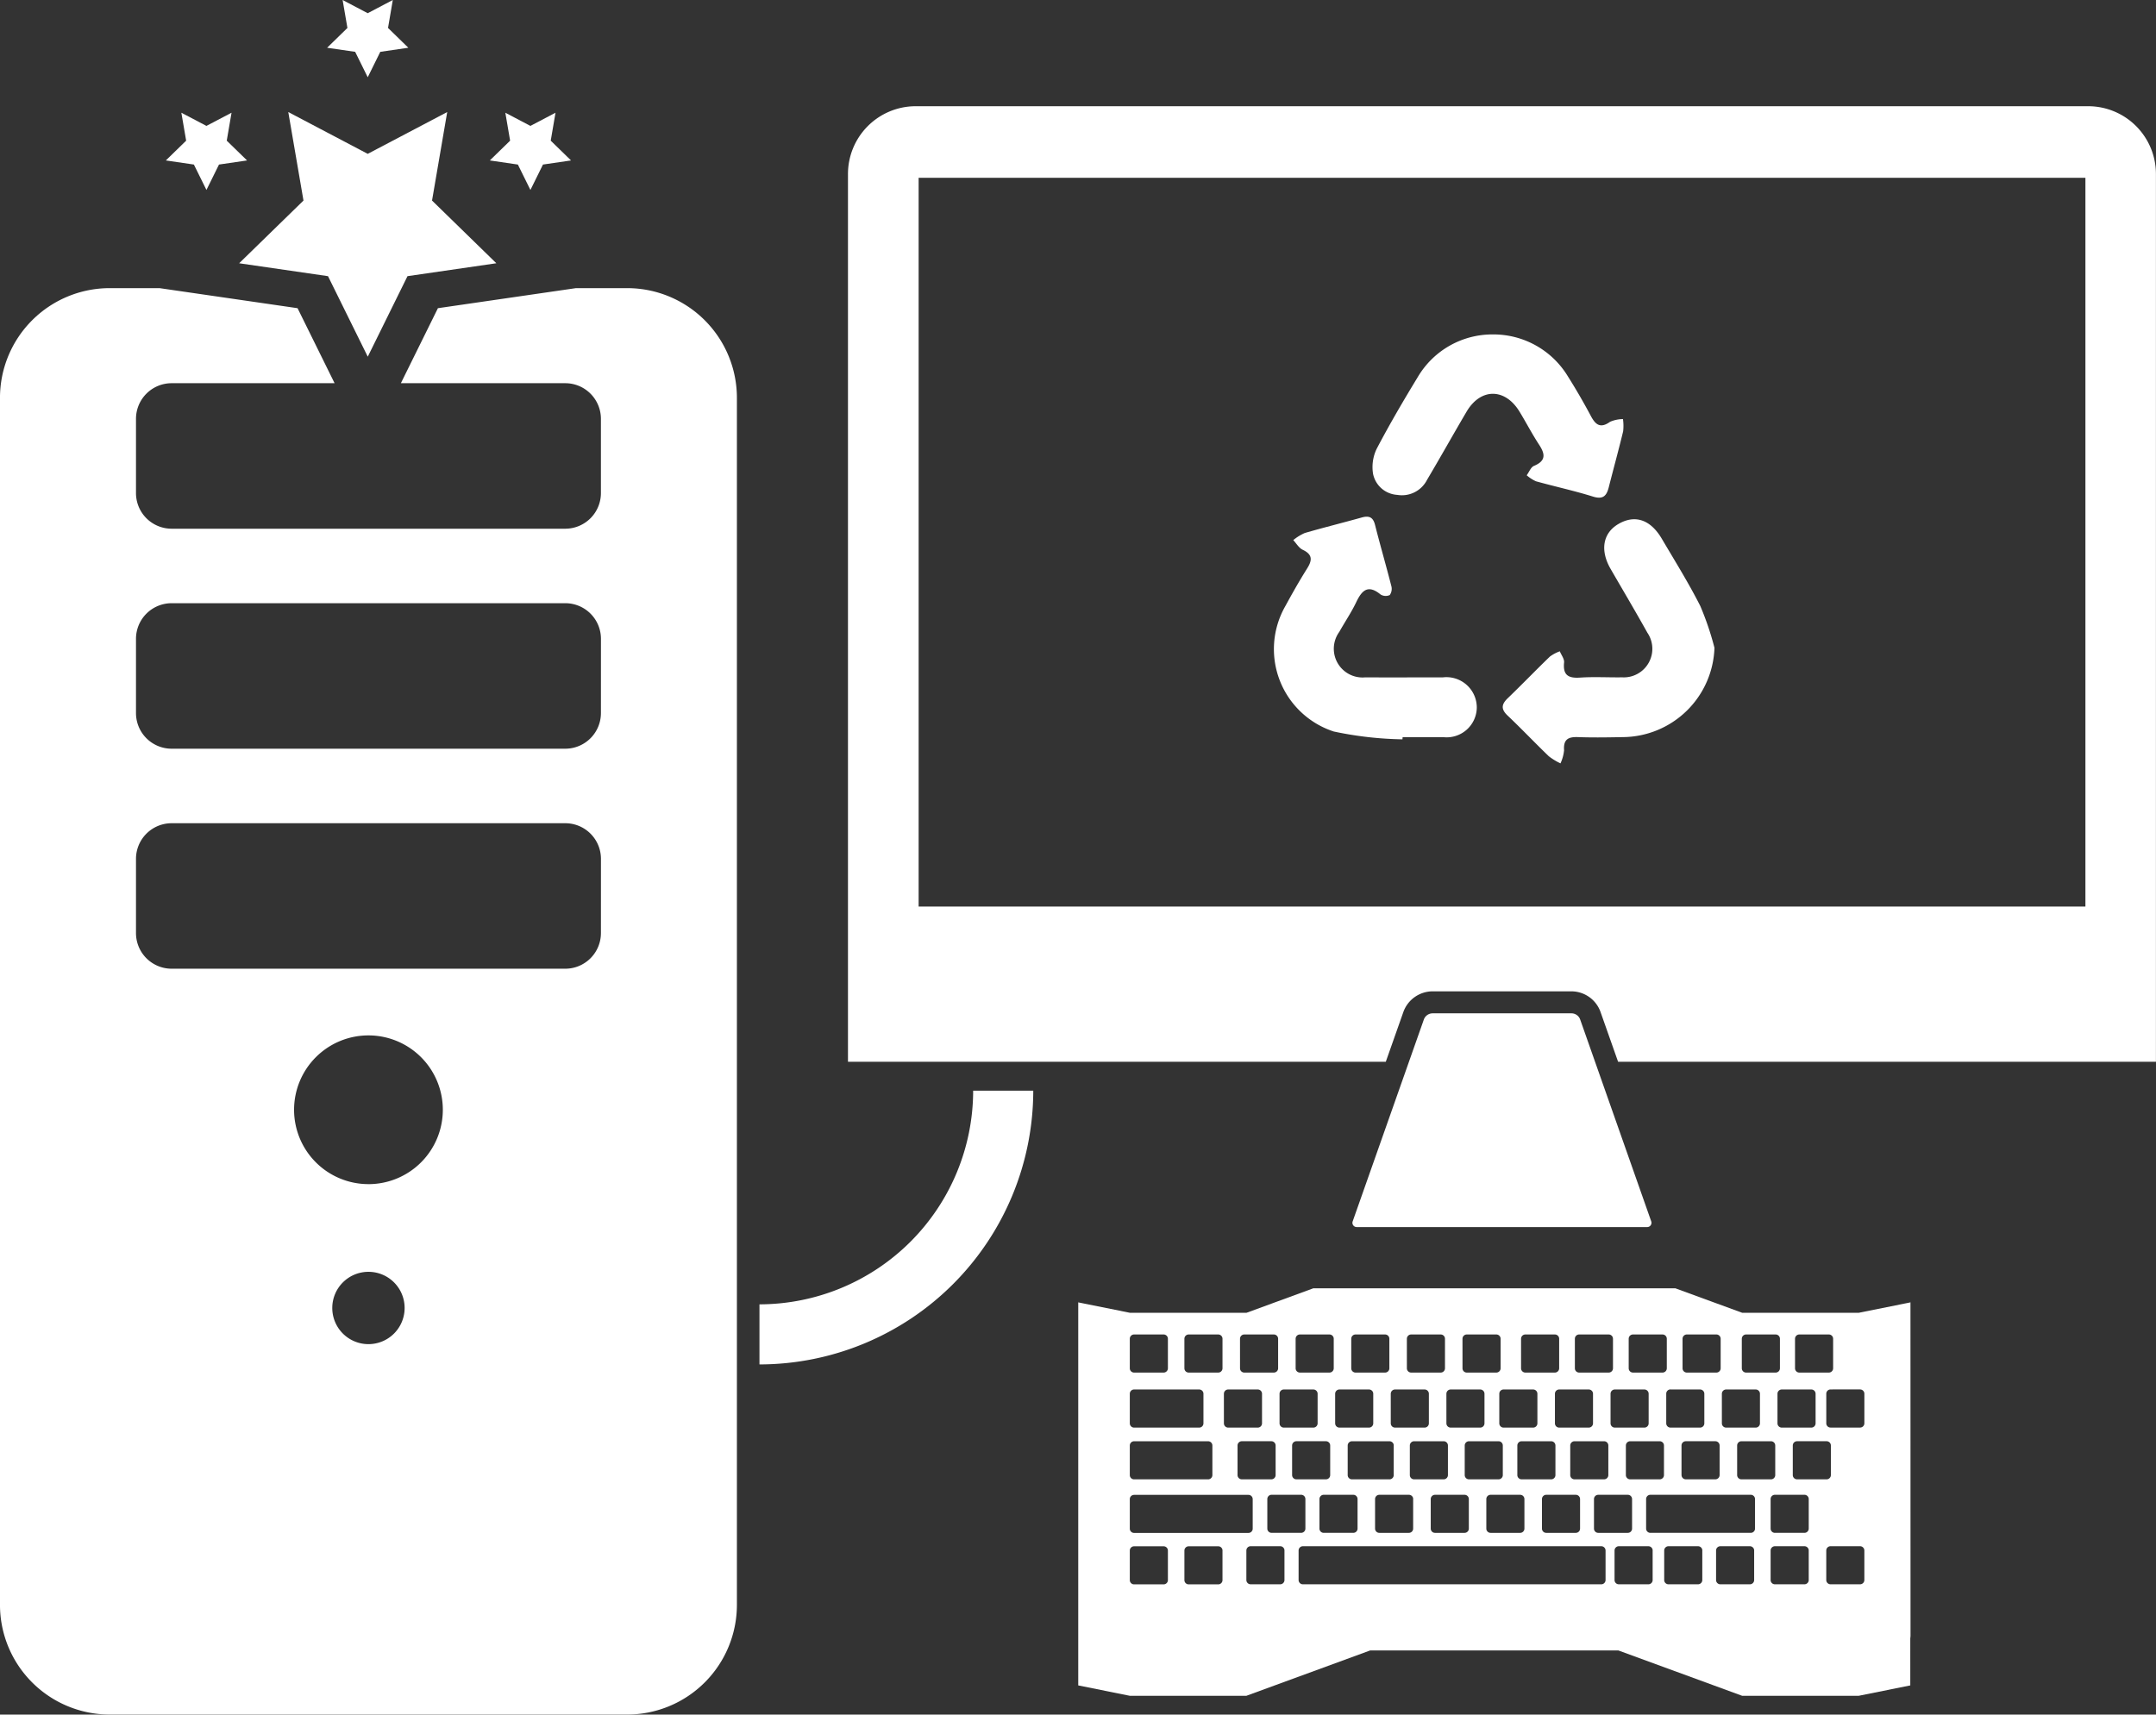 <?xml version="1.0" encoding="UTF-8"?>
<svg xmlns="http://www.w3.org/2000/svg" id="Group_73" data-name="Group 73" width="165.01" height="131.25" viewBox="0 0 165.01 131.25">
  <rect x="0" y="0" width="165.01" height="131.25" fill="#333333" stroke="none"/>
  <path id="Path_249" data-name="Path 249" d="M-6166.515,8283.758a1.11,1.11,0,0,0-.009-.141v.078l-3.948.795h-8.92l-5.117-1.875h-27.707l-5.115,1.875h-8.921l-3.948-.795v-.078a1.11,1.11,0,0,0-.009.141v29.256l3.948.795h8.92l9.472-3.471h19l9.471,3.471h8.92l3.949-.795V8309.4a1.248,1.248,0,0,0,.018-.2Zm-3.854,6.6a.327.327,0,0,1,.326.328v2.262a.327.327,0,0,1-.326.328h-2.262a.327.327,0,0,1-.327-.328v-2.262a.327.327,0,0,1,.327-.328Zm-45.043,10.977a.326.326,0,0,1-.326-.326v-2.264a.326.326,0,0,1,.326-.324h2.262a.326.326,0,0,1,.326.324v2.264a.327.327,0,0,1-.326.326Zm.986,1.35v2.262a.326.326,0,0,1-.326.326h-2.262a.327.327,0,0,1-.328-.326v-2.262a.327.327,0,0,1,.328-.326h2.262A.326.326,0,0,1-6214.425,8302.682Zm-3.265-5.447a.327.327,0,0,1-.327-.326v-2.262a.327.327,0,0,1,.327-.328h2.262a.327.327,0,0,1,.326.328v2.262a.326.326,0,0,1-.326.326Zm6.765-.326a.327.327,0,0,1-.327.326h-2.262a.327.327,0,0,1-.326-.326v-2.262a.327.327,0,0,1,.326-.328h2.262a.327.327,0,0,1,.327.328Zm1.768,1.51a.326.326,0,0,1,.326.324v2.264a.327.327,0,0,1-.326.326h-2.262a.327.327,0,0,1-.328-.326v-2.264a.327.327,0,0,1,.328-.324Zm-4.186,4.264a.327.327,0,0,1,.327-.326h22.839a.327.327,0,0,1,.327.326v2.262a.327.327,0,0,1-.327.326h-22.839a.327.327,0,0,1-.327-.326Zm34.606-4.264a.326.326,0,0,1,.326.324v2.264a.327.327,0,0,1-.326.326h-7.683a.326.326,0,0,1-.326-.326v-2.264a.326.326,0,0,1,.326-.324Zm-5.3-1.51v-2.262a.327.327,0,0,1,.327-.328h2.262a.327.327,0,0,1,.327.328v2.262a.327.327,0,0,1-.327.326h-2.262A.327.327,0,0,1-6184.036,8296.908Zm11.432,0a.327.327,0,0,1-.327.326h-2.262a.327.327,0,0,1-.327-.326v-2.262a.327.327,0,0,1,.327-.328h2.262a.327.327,0,0,1,.327.328Zm2.236,5.447a.327.327,0,0,1,.326.326v2.262a.327.327,0,0,1-.326.326h-2.262a.326.326,0,0,1-.327-.326v-2.262a.326.326,0,0,1,.327-.326Zm-4.259-3.937a.327.327,0,0,1,.328.324v2.264a.328.328,0,0,1-.328.326h-2.261a.327.327,0,0,1-.328-.326v-2.264a.327.327,0,0,1,.328-.324Zm.328,4.264v2.262a.328.328,0,0,1-.328.326h-2.261a.327.327,0,0,1-.328-.326v-2.262a.327.327,0,0,1,.328-.326h2.261A.328.328,0,0,1-6174.3,8302.682Zm-2.563-5.773a.327.327,0,0,1-.326.326h-2.262a.327.327,0,0,1-.328-.326v-2.262a.328.328,0,0,1,.328-.328h2.262a.327.327,0,0,1,.326.328Zm-1.614,5.773v2.262a.327.327,0,0,1-.327.326h-2.262a.327.327,0,0,1-.326-.326v-2.262a.327.327,0,0,1,.326-.326h2.262A.327.327,0,0,1-6178.477,8302.682Zm-3.969,0v2.262a.327.327,0,0,1-.327.326h-2.262a.327.327,0,0,1-.327-.326v-2.262a.327.327,0,0,1,.327-.326h2.262A.327.327,0,0,1-6182.445,8302.682Zm-3.8,0v2.262a.327.327,0,0,1-.328.326h-2.262a.327.327,0,0,1-.326-.326v-2.262a.327.327,0,0,1,.326-.326h2.262A.327.327,0,0,1-6186.245,8302.682Zm.867-5.773a.327.327,0,0,1-.327.326h-2.262a.327.327,0,0,1-.327-.326v-2.262a.327.327,0,0,1,.327-.328h2.262a.327.327,0,0,1,.327.328Zm-2.768,1.51a.326.326,0,0,1,.326.324v2.264a.327.327,0,0,1-.326.326h-2.262a.327.327,0,0,1-.327-.326v-2.264a.327.327,0,0,1,.327-.324Zm-1.49-1.51a.327.327,0,0,1-.326.326h-2.262a.327.327,0,0,1-.328-.326v-2.262a.328.328,0,0,1,.328-.328h2.262a.327.327,0,0,1,.326.328Zm-2.492,1.51a.327.327,0,0,1,.328.324v2.264a.327.327,0,0,1-.328.326h-2.262a.327.327,0,0,1-.326-.326v-2.264a.326.326,0,0,1,.326-.324Zm-1.557-1.51a.327.327,0,0,1-.328.326h-2.261a.327.327,0,0,1-.327-.326v-2.262a.327.327,0,0,1,.327-.328h2.261a.328.328,0,0,1,.328.328Zm-2.7,1.51a.326.326,0,0,1,.326.324v2.264a.327.327,0,0,1-.326.326h-2.262a.327.327,0,0,1-.328-.326v-2.264a.327.327,0,0,1,.328-.324Zm-1.328-1.51a.327.327,0,0,1-.326.326h-2.262a.327.327,0,0,1-.327-.326v-2.262a.327.327,0,0,1,.327-.328h2.262a.327.327,0,0,1,.326.328Zm-2.6,1.834v2.264a.327.327,0,0,1-.327.326h-2.262a.327.327,0,0,1-.327-.326v-2.264a.327.327,0,0,1,.327-.324h2.262A.327.327,0,0,1-6200.315,8298.742Zm-1.6-1.834a.327.327,0,0,1-.326.326h-2.262a.327.327,0,0,1-.328-.326v-2.262a.328.328,0,0,1,.328-.328h2.262a.327.327,0,0,1,.326.328Zm-2.662,1.834v2.264a.327.327,0,0,1-.328.326h-2.262a.326.326,0,0,1-.325-.326v-2.264a.326.326,0,0,1,.325-.324h2.262A.327.327,0,0,1-6204.573,8298.742Zm29.227-12.271a.327.327,0,0,1,.327-.326h2.262a.327.327,0,0,1,.327.326v2.264a.327.327,0,0,1-.327.326h-2.262a.327.327,0,0,1-.327-.326Zm1.247,3.885a.327.327,0,0,1,.327.328v2.262a.327.327,0,0,1-.327.328h-2.262a.328.328,0,0,1-.328-.328v-2.262a.328.328,0,0,1,.328-.328Zm-5.32-3.885a.328.328,0,0,1,.328-.326h2.261a.327.327,0,0,1,.328.326v2.264a.327.327,0,0,1-.328.326h-2.261a.328.328,0,0,1-.328-.326Zm-1.526,4.213a.327.327,0,0,1,.326-.328h2.262a.327.327,0,0,1,.327.328v2.262a.327.327,0,0,1-.327.328h-2.262a.327.327,0,0,1-.326-.328Zm-3.009-4.213a.327.327,0,0,1,.327-.326h2.262a.327.327,0,0,1,.327.326v2.264a.327.327,0,0,1-.327.326h-2.262a.327.327,0,0,1-.327-.326Zm-.922,3.885h2.262a.327.327,0,0,1,.327.328v2.262a.327.327,0,0,1-.327.328h-2.262a.327.327,0,0,1-.327-.328v-2.262A.327.327,0,0,1-6184.877,8290.355Zm-3.2-3.885a.327.327,0,0,1,.326-.326h2.262a.327.327,0,0,1,.328.326v2.264a.327.327,0,0,1-.328.326h-2.262a.327.327,0,0,1-.326-.326Zm1.2,3.885a.327.327,0,0,1,.327.328v2.262a.327.327,0,0,1-.327.328h-2.262a.327.327,0,0,1-.327-.328v-2.262a.327.327,0,0,1,.327-.328Zm-5.319-3.885a.326.326,0,0,1,.326-.326h2.263a.327.327,0,0,1,.327.326v2.264a.327.327,0,0,1-.327.326h-2.263a.326.326,0,0,1-.326-.326Zm1.061,3.885a.327.327,0,0,1,.327.328v2.262a.327.327,0,0,1-.327.328h-2.262a.327.327,0,0,1-.326-.328v-2.262a.327.327,0,0,1,.326-.328Zm-5.18-3.885a.327.327,0,0,1,.327-.326h2.262a.327.327,0,0,1,.327.326v2.264a.327.327,0,0,1-.327.326h-2.262a.327.327,0,0,1-.327-.326Zm.923,3.885a.327.327,0,0,1,.327.328v2.262a.327.327,0,0,1-.327.328h-2.262a.327.327,0,0,1-.327-.328v-2.262a.327.327,0,0,1,.327-.328Zm-5.405-3.885a.327.327,0,0,1,.327-.326h2.262a.327.327,0,0,1,.327.326v2.264a.327.327,0,0,1-.327.326h-2.262a.327.327,0,0,1-.327-.326Zm-1.232,4.213a.327.327,0,0,1,.326-.328h2.262a.327.327,0,0,1,.326.328v2.262a.327.327,0,0,1-.326.328h-2.262a.327.327,0,0,1-.326-.328Zm-3.025-4.213a.327.327,0,0,1,.327-.326h2.262a.327.327,0,0,1,.327.326v2.264a.327.327,0,0,1-.327.326h-2.262a.327.327,0,0,1-.327-.326Zm-1.233,4.213a.327.327,0,0,1,.327-.328h2.263a.327.327,0,0,1,.326.328v2.262a.327.327,0,0,1-.326.328h-2.263a.327.327,0,0,1-.327-.328Zm.226,3.963v2.262a.327.327,0,0,1-.326.326h-2.87a.327.327,0,0,1-.327-.326v-2.262a.327.327,0,0,1,.327-.328h2.87A.327.327,0,0,1-6206.06,8294.646Zm-3.25-8.176a.327.327,0,0,1,.328-.326h2.262a.327.327,0,0,1,.326.326v2.264a.327.327,0,0,1-.326.326h-2.262a.327.327,0,0,1-.328-.326Zm-1.232,4.213a.327.327,0,0,1,.326-.328h2.262a.327.327,0,0,1,.327.328v2.262a.327.327,0,0,1-.327.328h-2.262a.327.327,0,0,1-.326-.328Zm-3.025-4.213a.327.327,0,0,1,.327-.326h2.262a.327.327,0,0,1,.327.326v2.264a.327.327,0,0,1-.327.326h-2.262a.327.327,0,0,1-.327-.326Zm-1.232,4.213a.327.327,0,0,1,.326-.328h2.262a.327.327,0,0,1,.326.328v2.262a.327.327,0,0,1-.326.328h-2.262a.327.327,0,0,1-.326-.328Zm-3.025-4.213a.327.327,0,0,1,.327-.326h2.262a.327.327,0,0,1,.327.326v2.264a.327.327,0,0,1-.327.326h-2.262a.327.327,0,0,1-.327-.326Zm-1.233,4.213a.328.328,0,0,1,.328-.328h2.262a.327.327,0,0,1,.327.328v2.262a.327.327,0,0,1-.327.328h-2.262a.328.328,0,0,1-.328-.328Zm-3.023-4.213a.326.326,0,0,1,.327-.326h2.262a.327.327,0,0,1,.326.326v2.264a.327.327,0,0,1-.326.326h-2.262a.326.326,0,0,1-.327-.326Zm-4.179,0a.327.327,0,0,1,.327-.326h2.262a.327.327,0,0,1,.327.326v2.264a.327.327,0,0,1-.327.326h-2.262a.327.327,0,0,1-.327-.326Zm0,4.213a.327.327,0,0,1,.327-.328h4.982a.327.327,0,0,1,.327.328v2.262a.327.327,0,0,1-.327.328h-4.982a.327.327,0,0,1-.327-.328Zm0,3.963a.327.327,0,0,1,.327-.328h5.667a.327.327,0,0,1,.326.328v2.262a.327.327,0,0,1-.326.326h-5.667a.327.327,0,0,1-.327-.326Zm0,4.1a.327.327,0,0,1,.327-.324h8.753a.326.326,0,0,1,.326.324v2.264a.327.327,0,0,1-.326.326h-8.753a.327.327,0,0,1-.327-.326Zm7.094,3.939v2.262a.327.327,0,0,1-.326.326h-2.262a.326.326,0,0,1-.327-.326v-2.262a.326.326,0,0,1,.327-.326h2.262A.327.327,0,0,1-6219.167,8302.682Zm-7.094,0a.327.327,0,0,1,.327-.326h2.262a.327.327,0,0,1,.327.326v2.262a.327.327,0,0,1-.327.326h-2.262a.327.327,0,0,1-.327-.326Z" transform="translate(6312.733 -8183.997)" fill="#fff"></path>
  <g id="Group_69" data-name="Group 69" transform="translate(12.692)">
    <path id="Path_250" data-name="Path 250" d="M-6530.743,7892.334l1.922-1.009-.367,2.139,1.555,1.514-2.148.314-.961,1.945-.961-1.945-2.146-.314,1.554-1.514-.367-2.139Z" transform="translate(6533.85 -7882.696)" fill="#fff"></path>
    <path id="Path_251" data-name="Path 251" d="M-6477.073,7854.814l1.92-1.011-.365,2.139,1.554,1.516-2.147.313-.961,1.946-.961-1.946-2.147-.312,1.554-1.516-.367-2.139Z" transform="translate(6492.524 -7853.803)" fill="#fff"></path>
    <path id="Path_252" data-name="Path 252" d="M-6499.627,7894.307l6.084-3.2-1.162,6.775,4.922,4.8-6.8.988-3.041,6.164-3.043-6.164-6.8-.988,4.923-4.8-1.163-6.775Z" transform="translate(6515.079 -7882.53)" fill="#fff"></path>
    <path id="Path_253" data-name="Path 253" d="M-6422.929,7892.334l1.921-1.009-.366,2.139,1.554,1.514-2.148.314-.96,1.945-.961-1.945-2.147-.314,1.554-1.514-.366-2.139Z" transform="translate(6450.832 -7882.696)" fill="#fff"></path>
  </g>
  <path id="Path_258" data-name="Path 258" d="M-6541.037,7949.711h-3.921l-10.563,1.535-2.835,5.742h12.581a2.729,2.729,0,0,1,2.729,2.729v5.68a2.728,2.728,0,0,1-2.729,2.729H-6575.9a2.728,2.728,0,0,1-2.729-2.729v-5.68a2.729,2.729,0,0,1,2.729-2.729h12.471l-2.834-5.742-10.564-1.535h-3.811a8.4,8.4,0,0,0-8.4,8.395v92.4a8.4,8.4,0,0,0,8.4,8.395h39.6a8.4,8.4,0,0,0,8.4-8.395v-92.4A8.4,8.4,0,0,0-6541.037,7949.711Zm-19.8,80.836a2.768,2.768,0,0,1-2.769-2.769,2.767,2.767,0,0,1,2.769-2.767,2.766,2.766,0,0,1,2.768,2.767A2.768,2.768,0,0,1-6560.839,8030.547Zm0-12.249a5.693,5.693,0,0,1-5.693-5.694,5.693,5.693,0,0,1,5.693-5.691,5.693,5.693,0,0,1,5.692,5.691A5.693,5.693,0,0,1-6560.839,8018.3Zm17.792-19.219a2.729,2.729,0,0,1-2.729,2.729H-6575.9a2.729,2.729,0,0,1-2.729-2.729V7993.4a2.729,2.729,0,0,1,2.729-2.729h30.128a2.729,2.729,0,0,1,2.729,2.729Zm0-16.841a2.729,2.729,0,0,1-2.729,2.729H-6575.9a2.729,2.729,0,0,1-2.729-2.729v-5.68a2.728,2.728,0,0,1,2.729-2.729h30.128a2.728,2.728,0,0,1,2.729,2.729Z" transform="translate(6589.037 -7927.654)" fill="#fff"></path>
  <g id="Group_71" data-name="Group 71" transform="translate(64.904 8.131)">
    <path id="Path_259" data-name="Path 259" d="M-6211.871,7889.162h-89.8a5.189,5.189,0,0,0-5.154,5.224v67.923h41.162l1.338-3.792a2.387,2.387,0,0,1,2.241-1.6h10.631a2.373,2.373,0,0,1,2.229,1.592l1.34,3.8h41.164v-67.923A5.19,5.19,0,0,0-6211.871,7889.162Zm-89.546,5.477h89.3v55.788h-89.3Z" transform="translate(6306.821 -7889.162)" fill="#fff"></path>
    <path id="Path_260" data-name="Path 260" d="M-6121.533,8191.571a.706.706,0,0,0-.664-.475h-10.63a.716.716,0,0,0-.675.484l-5.443,15.439a.326.326,0,0,0,.3.438h22.249a.327.327,0,0,0,.3-.437Z" transform="translate(6177.569 -8121.657)" fill="#fff"></path>
  </g>
  <g id="Group_72" data-name="Group 72" transform="translate(58.126 83.492)">
    <path id="Path_261" data-name="Path 261" d="M-6336.293,8237.8v-4.6a16.373,16.373,0,0,0,16.355-16.354h4.6A20.977,20.977,0,0,1-6336.293,8237.8Z" transform="translate(6336.293 -8216.846)" fill="#fff"></path>
  </g>
  <g id="Group_215" data-name="Group 215" transform="translate(97.523 25.6)">
    <path id="Path_286" data-name="Path 286" d="M-4650.974,5286.867a27.331,27.331,0,0,1-5.26-.6,6.633,6.633,0,0,1-3.7-9.6c.529-.973,1.074-1.937,1.663-2.873.4-.634.432-1.073-.335-1.437-.292-.138-.484-.486-.723-.74a3.811,3.811,0,0,1,.876-.542c1.446-.421,2.909-.782,4.36-1.188.563-.158.873-.035,1.025.573.393,1.56.845,3.1,1.242,4.662a.82.82,0,0,1-.118.7.742.742,0,0,1-.708-.047c-.957-.782-1.426-.313-1.857.592-.374.785-.868,1.51-1.295,2.271a2.2,2.2,0,0,0,1.987,3.485c1.983.012,3.964,0,5.946,0a2.326,2.326,0,0,1,2.589,2.323,2.308,2.308,0,0,1-2.552,2.255h-3.124C-4650.962,5286.757-4650.968,5286.812-4650.974,5286.867Z" transform="translate(4660.786 -5255.872)" fill="#fff"></path>
    <path id="Path_287" data-name="Path 287" d="M-4521.591,5281.04a7.07,7.07,0,0,1-7.006,6.837c-1.143.022-2.287.042-3.428,0-.758-.031-1.137.173-1.076,1.01a3.15,3.15,0,0,1-.275,1,4.758,4.758,0,0,1-.893-.544c-1.065-1.024-2.083-2.1-3.156-3.117-.518-.491-.473-.86.017-1.33,1.089-1.047,2.137-2.138,3.225-3.187a3.033,3.033,0,0,1,.755-.4c.117.285.354.582.328.853-.1.968.32,1.222,1.225,1.16,1.071-.073,2.15-.005,3.226-.021a2.186,2.186,0,0,0,1.925-3.412c-.914-1.641-1.874-3.257-2.814-4.884-.819-1.416-.6-2.729.573-3.428,1.269-.756,2.47-.369,3.344,1.116,1.006,1.706,2.056,3.392,2.949,5.156A22.42,22.42,0,0,1-4521.591,5281.04Z" transform="translate(4555.285 -5257.052)" fill="#fff"></path>
    <path id="Path_288" data-name="Path 288" d="M-4598.682,5171.729a6.663,6.663,0,0,1,5.727,3.2c.625.992,1.215,2.01,1.765,3.044.367.689.739.969,1.474.442a2.6,2.6,0,0,1,.983-.207,3.686,3.686,0,0,1,.014.938c-.346,1.432-.738,2.853-1.1,4.28-.167.659-.435.958-1.21.716-1.436-.449-2.912-.766-4.362-1.171a2.875,2.875,0,0,1-.709-.459c.184-.248.315-.62.56-.722.939-.391.851-.916.38-1.633-.532-.812-.98-1.679-1.485-2.509-1.109-1.827-2.978-1.834-4.057-.006-1.021,1.733-2,3.49-3.026,5.219a2.156,2.156,0,0,1-2.279,1.15,2.014,2.014,0,0,1-1.852-1.608,3.221,3.221,0,0,1,.272-1.91c.98-1.868,2.048-3.693,3.149-5.5A6.63,6.63,0,0,1-4598.682,5171.729Z" transform="translate(4615.424 -5171.729)" fill="#fff"></path>
  </g>
</svg>
